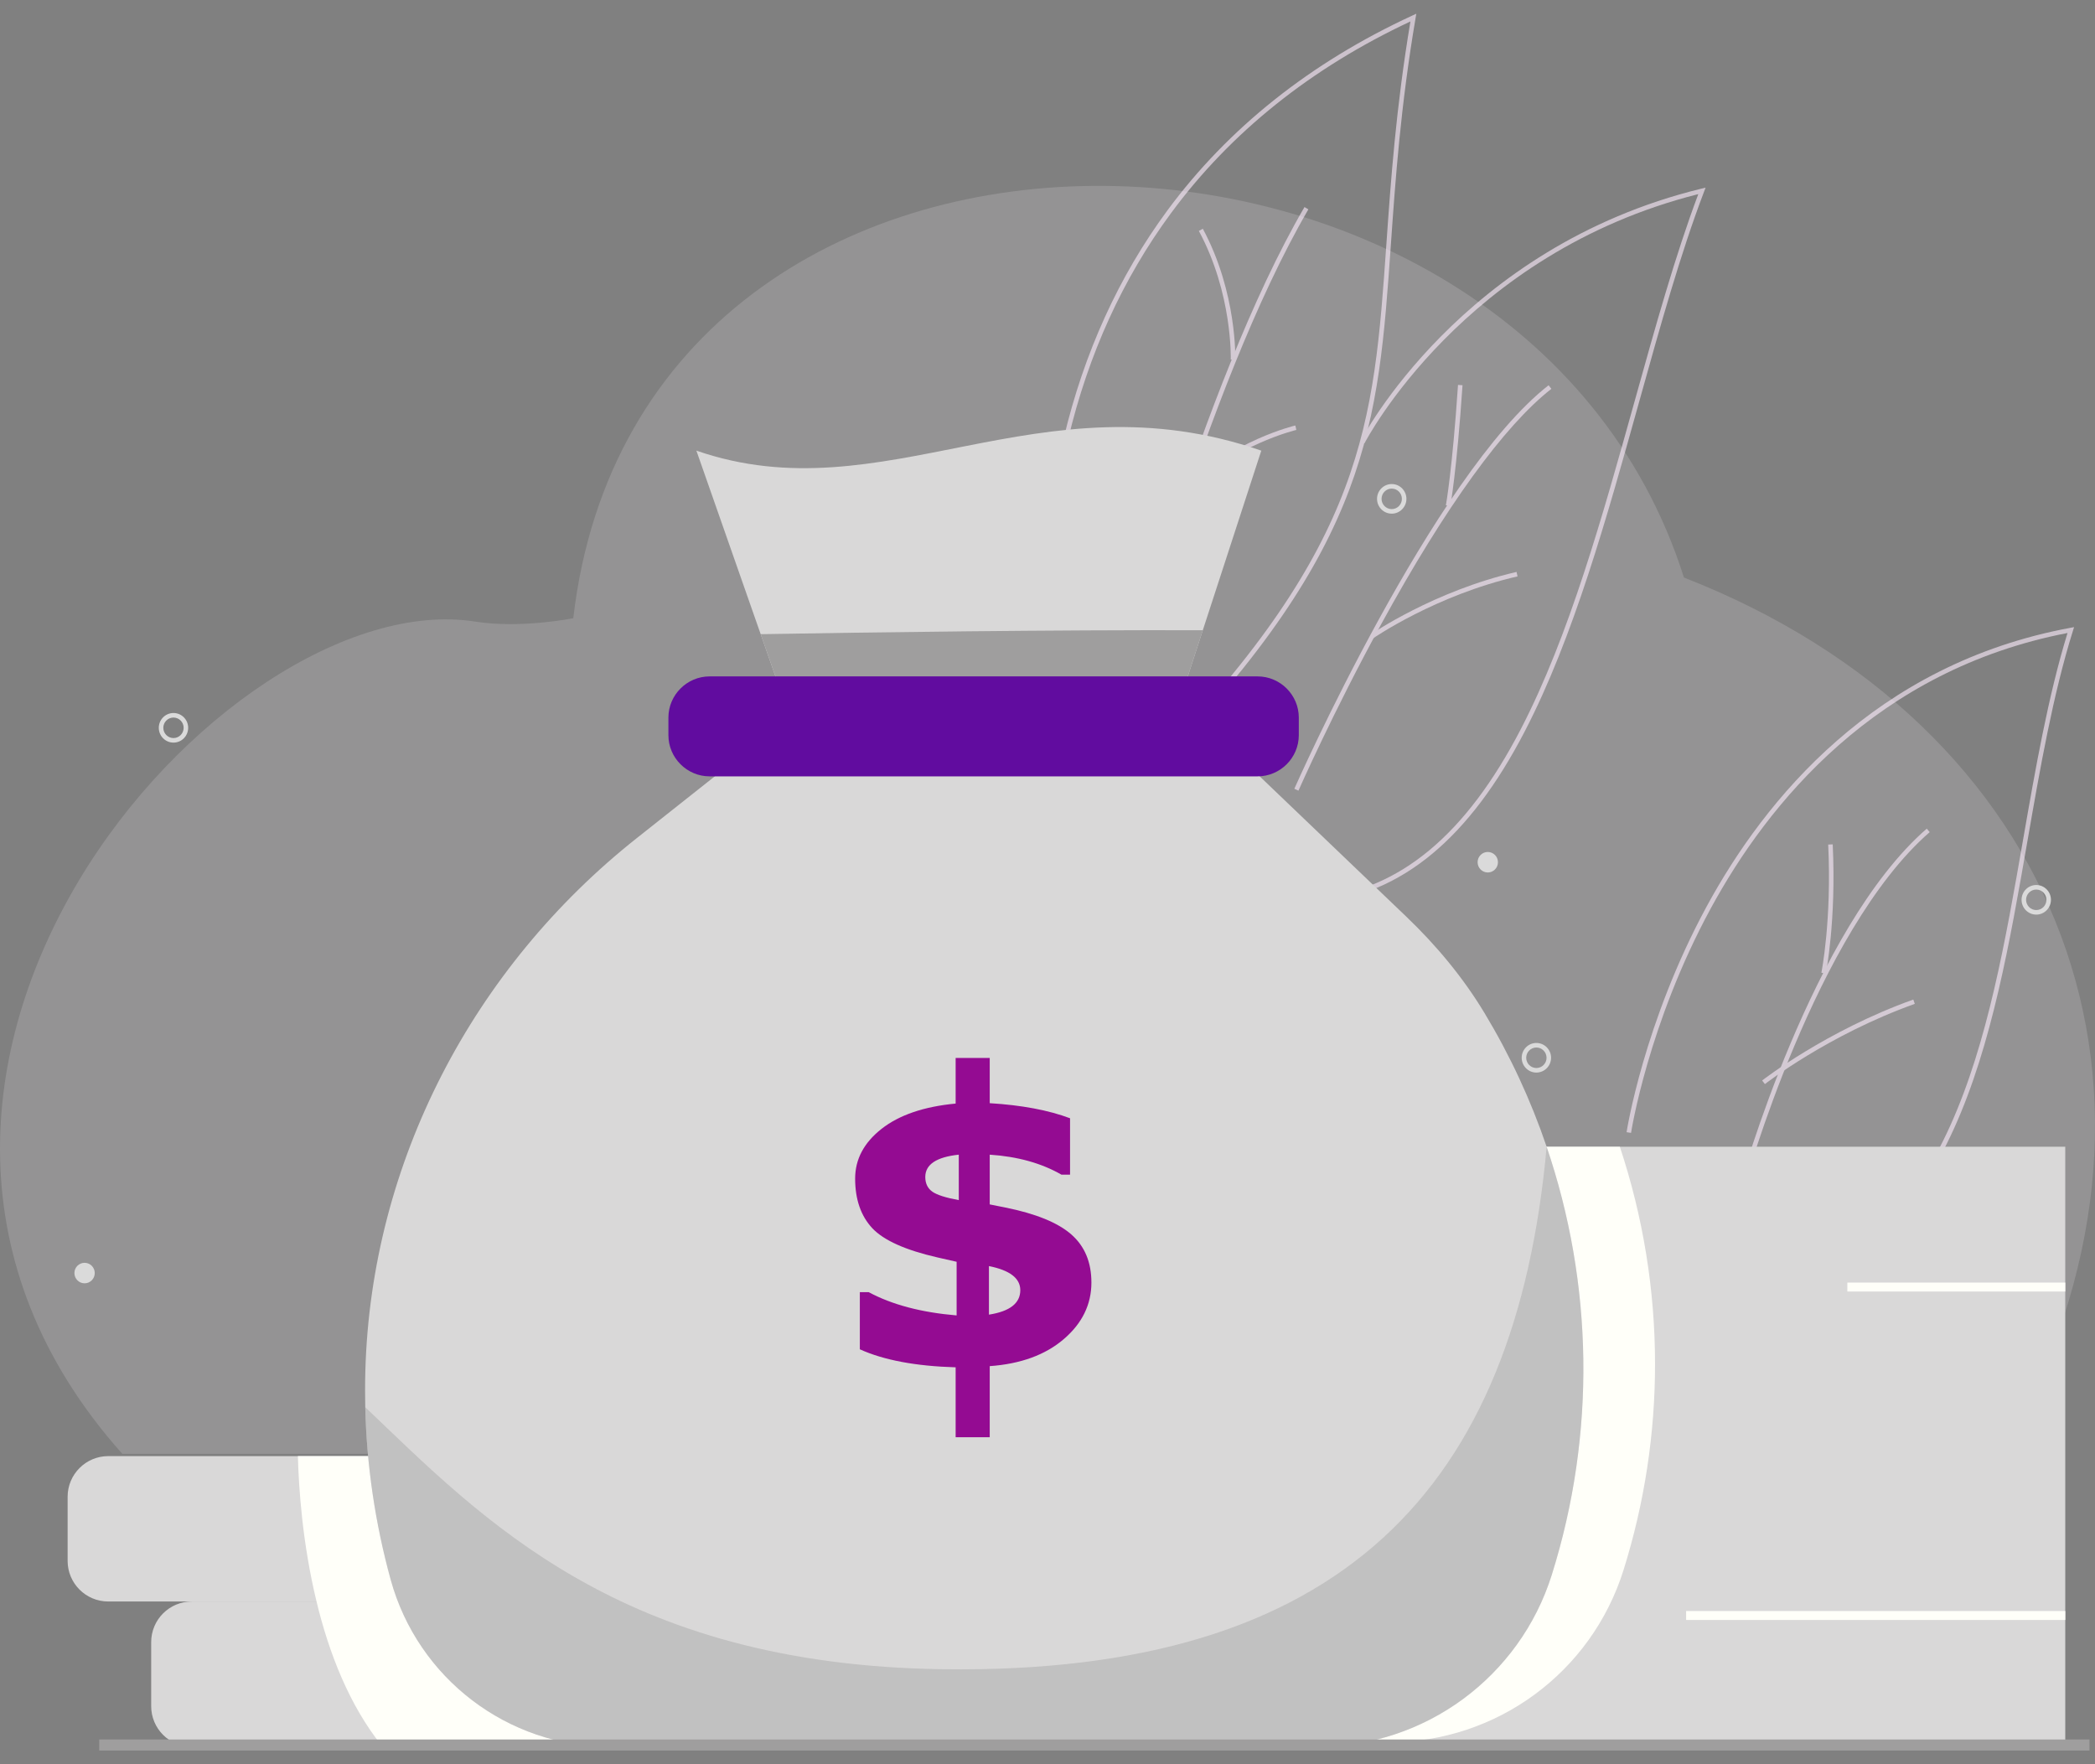<svg width="380" height="320" viewBox="0 0 380 320" fill="none" xmlns="http://www.w3.org/2000/svg">
    <rect x="0" y="0" width="380" height="320" fill="#808080" stroke="none"/>
    <path opacity="0.16"
        d="M305.441 104.757C275.753 10.849 116.232 6.766 103.981 112.13C103.981 112.13 94.525 114.057 86.182 112.743C40.696 105.582 -38.895 195.217 22.189 263.711H363.312C400.221 198.298 373.71 131.367 305.441 104.757Z"
        fill="#FAF4FF" />
    <g opacity="0.6">
        <path
            d="M210.223 138.453L209.635 137.877C247.668 98.468 249.18 76.914 251.468 44.288C252.278 32.735 253.194 19.665 255.829 3.891C237.816 12.329 223.217 24.015 212.423 38.636C203.675 50.486 197.391 64.282 193.748 79.641C187.537 105.814 191.206 127.742 191.243 127.961L190.436 128.103C190.398 127.883 186.701 105.813 192.943 79.479C196.61 64.005 202.94 50.103 211.754 38.158C222.772 23.227 237.724 11.335 256.193 2.812L256.898 2.486L256.767 3.257C254.039 19.338 253.107 32.624 252.285 44.346C249.985 77.153 248.466 98.828 210.223 138.453Z"
            fill="#FFEEFF" />
        <path
            d="M203.055 129.989L202.261 129.783C202.412 129.192 217.557 70.266 236.612 37.555L237.32 37.973C218.322 70.585 203.206 129.399 203.055 129.989Z"
            fill="#FFEEFF" />
        <path
            d="M224.058 65.247L223.239 65.218C223.243 65.1 223.585 53.272 217.454 41.887L218.175 41.493C224.416 53.083 224.063 65.127 224.058 65.247Z"
            fill="#FFEEFF" />
        <path
            d="M215.315 89.206L214.738 88.62C223.453 79.897 234.839 77.203 234.953 77.176L235.135 77.982C235.024 78.008 223.859 80.656 215.315 89.206Z"
            fill="#FFEEFF" />
        <path
            d="M239.154 163.705L239.073 162.883C253.902 161.402 265.932 151.385 275.848 132.262C284.634 115.318 290.669 93.67 296.505 72.735C300.289 59.162 303.868 46.325 308.045 35.208C265.367 45.958 247.678 80.056 247.503 80.401L246.773 80.026C246.95 79.675 265.005 44.844 308.61 34.217L309.369 34.032L309.089 34.767C304.805 46.016 301.157 59.103 297.294 72.959C291.447 93.935 285.4 115.625 276.574 132.644C266.52 152.035 254.28 162.194 239.154 163.705Z"
            fill="#FFEEFF" />
        <path
            d="M235.52 143.406L234.771 143.071C235.02 142.504 259.949 86.238 280.89 69.877L281.393 70.53C272.809 77.237 262.159 91.956 250.592 113.097C241.84 129.095 235.583 143.265 235.52 143.406Z"
            fill="#FFEEFF" />
        <path
            d="M263.068 91.797L262.262 91.645C262.273 91.583 263.43 85.211 264.46 69.817L265.278 69.872C264.244 85.326 263.08 91.734 263.068 91.797Z"
            fill="#FFEEFF" />
        <path
            d="M249.09 115.764L248.625 115.083C248.738 115.004 260.127 107.177 275.077 103.741L275.259 104.547C260.461 107.948 249.202 115.686 249.09 115.764Z"
            fill="#FFEEFF" />
        <path
            d="M319.391 235.872L319.197 235.07C354.037 226.495 360.605 188.776 366.957 152.3C369.187 139.497 371.492 126.266 375.015 114.814C340.335 121.511 320.691 145.645 310.298 164.779C298.949 185.677 295.876 205.291 295.847 205.486L295.036 205.362C295.066 205.165 298.155 185.429 309.567 164.406C320.111 144.983 340.114 120.45 375.536 113.875L376.207 113.75L376.001 114.406C372.378 125.954 370.033 139.42 367.765 152.443C361.367 189.181 354.751 227.169 319.391 235.872Z"
            fill="#FFEEFF" />
        <path
            d="M316.41 215.195L315.62 214.975C315.747 214.512 328.592 168.481 349.483 150.305L350.019 150.931C329.316 168.943 316.537 214.735 316.41 215.195Z"
            fill="#FFEEFF" />
        <path
            d="M331.174 176.6L330.371 176.433C330.39 176.339 332.266 166.96 331.607 153.191L332.427 153.151C333.09 167.033 331.193 176.506 331.174 176.6Z"
            fill="#FFEEFF" />
        <path
            d="M320.128 196.636L319.624 195.983C319.738 195.895 331.202 186.972 347.041 181.302L347.315 182.081C331.6 187.707 320.241 196.547 320.128 196.636Z"
            fill="#FFEEFF" />
    </g>
    <path
        d="M252.437 93.169C250.968 93.169 249.772 91.964 249.772 90.483C249.772 89.002 250.968 87.797 252.437 87.797C253.906 87.797 255.101 89.002 255.101 90.483C255.101 91.964 253.906 93.169 252.437 93.169ZM252.437 88.623C251.42 88.623 250.592 89.457 250.592 90.483C250.592 91.508 251.42 92.342 252.437 92.342C253.454 92.342 254.282 91.508 254.282 90.483C254.282 89.457 253.454 88.623 252.437 88.623Z"
        fill="#DADADA" />
    <path
        d="M31.468 134.698C29.998 134.698 28.803 133.493 28.803 132.012C28.803 130.531 29.998 129.326 31.468 129.326C32.937 129.326 34.132 130.531 34.132 132.012C34.132 133.493 32.937 134.698 31.468 134.698ZM31.468 130.153C30.451 130.153 29.623 130.987 29.623 132.012C29.623 133.037 30.451 133.872 31.468 133.872C32.485 133.872 33.312 133.037 33.312 132.012C33.312 130.987 32.485 130.153 31.468 130.153Z"
        fill="#DADADA" />
    <path
        d="M278.674 194.547C277.205 194.547 276.01 193.342 276.01 191.862C276.01 190.381 277.205 189.176 278.674 189.176C280.143 189.176 281.339 190.381 281.339 191.862C281.338 193.342 280.143 194.547 278.674 194.547ZM278.674 190.002C277.657 190.002 276.829 190.837 276.829 191.862C276.829 192.887 277.657 193.721 278.674 193.721C279.691 193.721 280.519 192.887 280.519 191.862C280.519 190.837 279.691 190.002 278.674 190.002Z"
        fill="#DADADA" />
    <path
        d="M369.344 165.896C367.875 165.896 366.68 164.691 366.68 163.21C366.68 161.729 367.875 160.524 369.344 160.524C370.813 160.524 372.008 161.729 372.008 163.21C372.008 164.691 370.813 165.896 369.344 165.896ZM369.344 161.35C368.327 161.35 367.499 162.185 367.499 163.21C367.499 164.235 368.327 165.07 369.344 165.07C370.361 165.07 371.189 164.235 371.189 163.21C371.189 162.185 370.361 161.35 369.344 161.35Z"
        fill="#DADADA" />
    <path
        d="M269.86 158.252C270.879 158.252 271.705 157.419 271.705 156.392C271.705 155.365 270.879 154.533 269.86 154.533C268.841 154.533 268.015 155.365 268.015 156.392C268.015 157.419 268.841 158.252 269.86 158.252Z"
        fill="#DADADA" />
    <path
        d="M354.79 226.711C355.809 226.711 356.635 225.878 356.635 224.851C356.635 223.824 355.809 222.992 354.79 222.992C353.771 222.992 352.945 223.824 352.945 224.851C352.945 225.878 353.771 226.711 354.79 226.711Z"
        fill="#DADADA" />
    <path
        d="M220.865 103.293C220.866 102.266 220.042 101.432 219.023 101.431C218.004 101.429 217.177 102.26 217.175 103.287C217.174 104.314 217.999 105.148 219.018 105.15C220.037 105.151 220.864 104.32 220.865 103.293Z"
        fill="#DADADA" />
    <path
        d="M15.342 232.771C16.361 232.771 17.187 231.938 17.187 230.911C17.187 229.884 16.361 229.052 15.342 229.052C14.323 229.052 13.497 229.884 13.497 230.911C13.497 231.938 14.323 232.771 15.342 232.771Z"
        fill="#DADADA" />
    <path d="M374.606 207.997H226.229V316.839H374.606V207.997Z" fill="#D9D8D8" />
    <path d="M374.612 232.637H335.079V234.26H374.612V232.637Z" fill="#FFFFF9" />
    <path d="M374.612 292.211H305.836V293.835H374.612V292.211Z" fill="#FFFFF9" />
    <path
        d="M300.198 247.435C300.198 259.962 298.313 272.554 294.479 284.788C288.647 303.375 271.442 316.016 251.979 316.016H226.229V208.002H293.813C298.037 220.708 300.198 234.031 300.198 247.435Z"
        fill="#FFFFF9" />
    <path
        d="M164.492 297.861V309.462C164.492 313.541 161.194 316.839 157.116 316.839H34.798C30.72 316.839 27.422 313.541 27.422 309.462V297.861C27.422 293.783 30.72 290.485 34.798 290.485H157.116C161.194 290.485 164.492 293.784 164.492 297.861Z"
        fill="#D9D8D8" />
    <path
        d="M149.335 271.492V283.109C149.335 287.187 146.021 290.485 141.959 290.485H19.64C15.563 290.485 12.265 287.187 12.265 283.109V271.492C12.265 267.43 15.563 264.115 19.64 264.115H141.959C146.021 264.115 149.335 267.43 149.335 271.492Z"
        fill="#D9D8D8" />
    <path
        d="M164.493 297.862V309.463C164.493 313.541 161.195 316.839 157.117 316.839H69.403C63.343 309.365 59.639 299.731 57.413 290.486C54.846 279.893 54.18 269.835 54.034 264.116H141.959C146.021 264.116 149.335 267.431 149.335 271.493V283.11C149.335 287.188 146.021 290.486 141.959 290.486H157.117C161.195 290.486 164.493 293.784 164.493 297.862Z"
        fill="#FFFFF9" />
    <path
        d="M228.779 81.738L218.901 112.072L218.17 114.314L213.589 128.401L213.556 128.498L198.788 128.173L142.121 126.89L137.978 115.029L137.28 113.047L126.313 81.738C160.334 93.517 188.375 67.765 228.779 81.738Z"
        fill="#D9D8D8" />
    <path
        d="M218.171 114.314L213.59 128.401L198.789 128.173L142.122 126.89L137.979 115.029C157.459 114.688 190.975 114.233 218.171 114.314Z"
        fill="#9F9E9E" />
    <path
        d="M281.482 285.612C278.574 294.905 272.807 302.704 265.35 308.195C257.877 313.687 248.714 316.839 238.982 316.839H110.636C92.083 316.839 75.804 304.442 70.865 286.537C68.022 276.188 66.495 265.692 66.251 255.245C66.235 254.238 66.219 253.23 66.219 252.223C66.219 251.032 66.235 249.843 66.268 248.654C67.315 210.79 85.817 175.524 115.512 152.012L146.215 127.702L216.481 129.327L255.105 166.288C260.538 171.487 265.378 177.297 269.262 183.737C273.916 191.454 277.685 199.599 280.54 208.014C288.972 232.807 289.524 259.973 281.482 285.612Z"
        fill="#D9D8D8" />
    <path
        d="M179.521 247.795V260.686H173.338V248.008C166.089 247.795 160.297 246.705 155.962 244.74V234.37H157.561C161.778 236.643 167.096 238.052 173.516 238.596V228.865L170.069 228.084C164.265 226.758 160.321 224.994 158.236 222.792C156.152 220.566 155.109 217.559 155.109 213.771C155.109 210.267 156.708 207.26 159.906 204.75C163.105 202.241 167.582 200.714 173.338 200.169V191.894H179.521V200.098C185.325 200.453 190.182 201.365 194.09 202.833V213.061H192.527C188.902 210.977 184.567 209.77 179.521 209.438V218.459L182.364 219.027C187.884 220.14 191.864 221.762 194.304 223.893C196.744 226.024 197.964 228.936 197.964 232.63C197.964 236.607 196.294 240.029 192.953 242.893C189.613 245.758 185.136 247.392 179.521 247.795ZM173.907 217.678V209.438C169.856 209.865 167.831 211.214 167.831 213.487C167.831 214.647 168.257 215.535 169.11 216.151C169.963 216.743 171.562 217.252 173.907 217.678ZM179.379 229.646V238.454C183.17 237.862 185.065 236.382 185.065 234.015C185.065 231.86 183.17 230.404 179.379 229.646Z"
        fill="#940B92" />
    <path
        d="M228.107 140.819H128.713C124.601 140.819 121.237 137.455 121.237 133.344V130.163C121.237 126.052 124.601 122.688 128.713 122.688H228.107C232.219 122.688 235.583 126.052 235.583 130.163V133.344C235.583 137.455 232.219 140.819 228.107 140.819Z"
        fill="#610C9F" />
    <path opacity="0.4"
        d="M281.482 285.612C278.574 294.906 272.807 302.704 265.35 308.196C257.876 313.687 248.714 316.839 238.982 316.839H110.636C92.082 316.839 75.804 304.443 70.865 286.538C68.022 276.188 66.495 265.692 66.251 255.245C87.485 275.49 112.504 301.957 170.991 302.769C243.618 303.778 274.919 269.738 280.54 208.014C288.972 232.807 289.524 259.973 281.482 285.612Z"
        fill="#9F9E9E" />
    <path d="M379 315.514H18V317.514H379V315.514Z" fill="#9F9E9E" />
</svg>